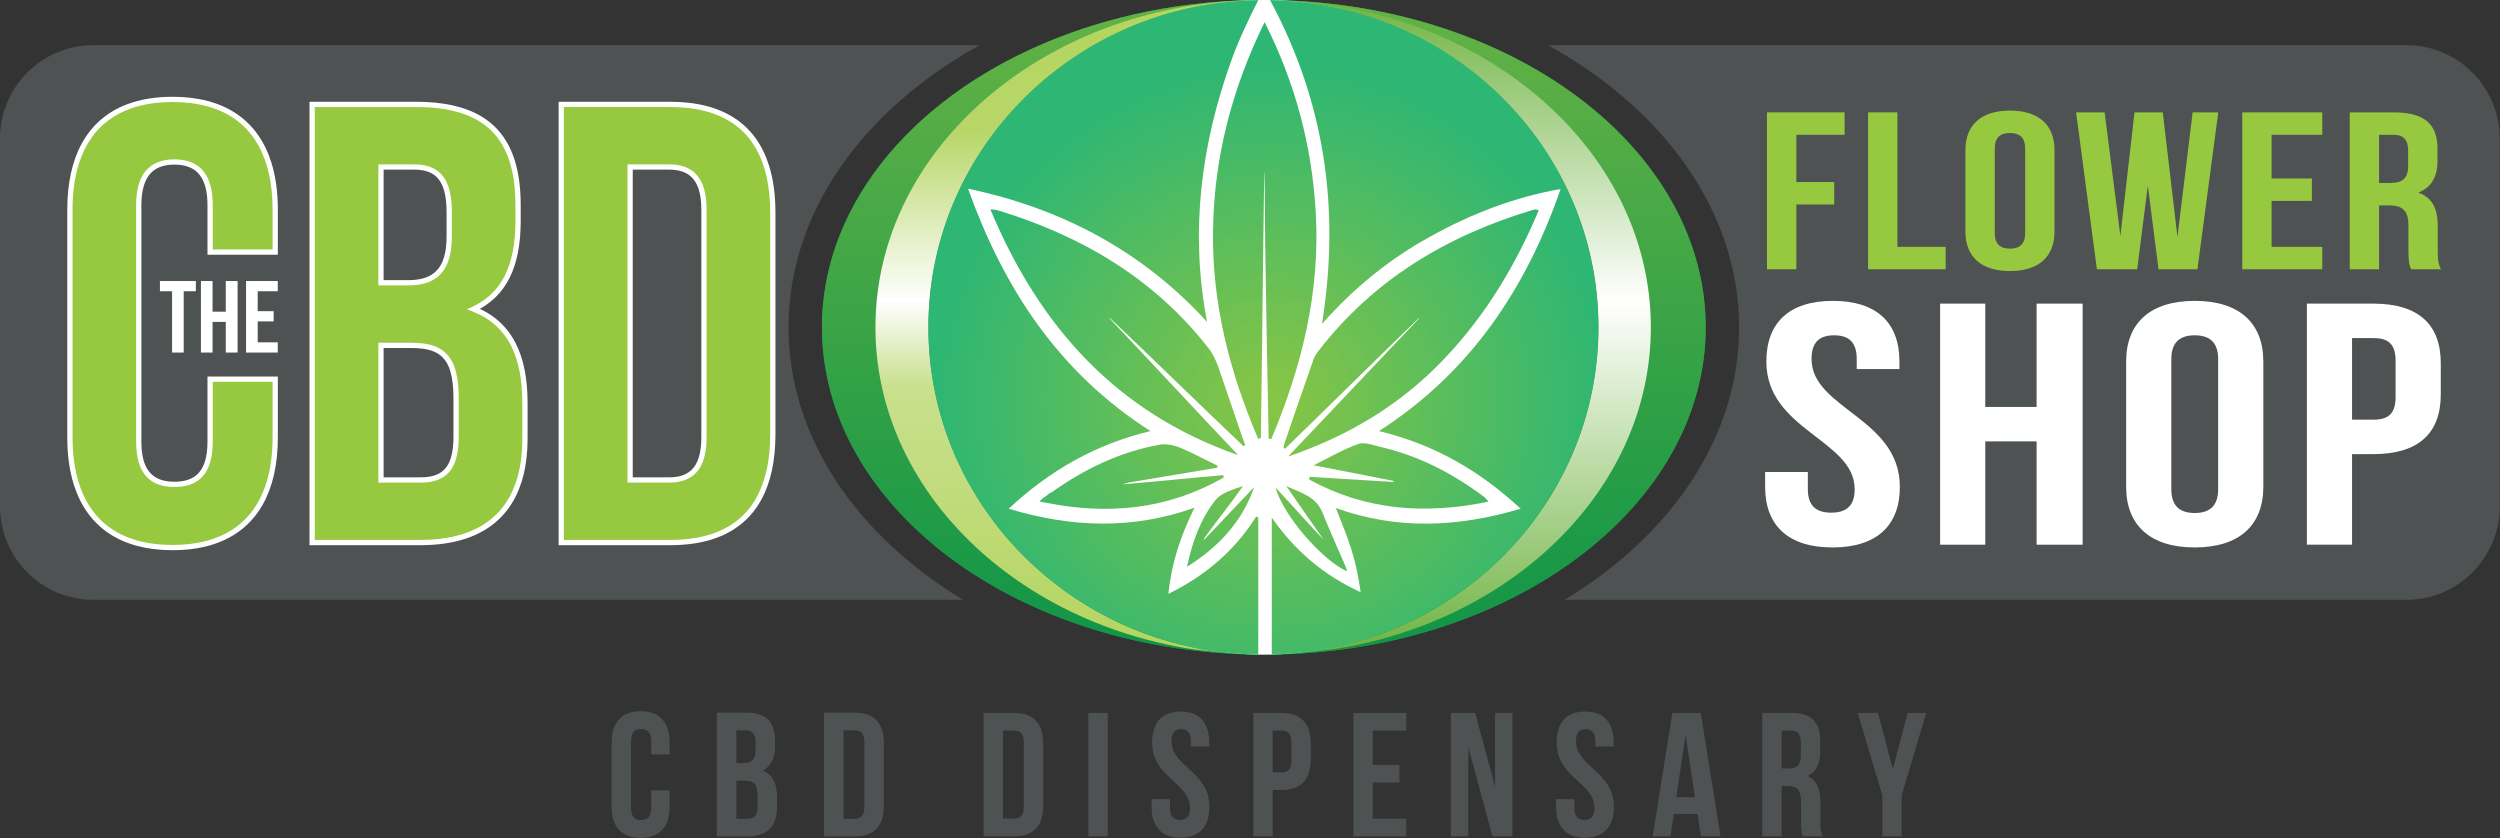 <?xml version="1.0" encoding="UTF-8" standalone="no"?>
<!DOCTYPE svg PUBLIC "-//W3C//DTD SVG 1.1//EN" "http://www.w3.org/Graphics/SVG/1.1/DTD/svg11.dtd">
<svg width="100%" height="100%" viewBox="0 0 1772 594" version="1.1" xmlns="http://www.w3.org/2000/svg" xmlns:xlink="http://www.w3.org/1999/xlink" xml:space="preserve" xmlns:serif="http://www.serif.com/" style="fill-rule:evenodd;clip-rule:evenodd;stroke-linejoin:round;stroke-miterlimit:2;">
    <rect x="0" y="0" width="1772" height="594" fill="#333333" stroke="none"/>
    <g transform="matrix(1,0,0,1,-156.994,-184.591)">
        <g transform="matrix(4.167,0,0,4.167,0,0)">
            <g id="Layer-1" serif:id="Layer 1">
                <g transform="matrix(0,-1,-1,0,252.65,24.803)">
                    <path d="M-75.171,-75.171C-105.918,-75.171 -130.843,-41.516 -130.843,-0C-130.843,41.516 -105.918,75.171 -75.171,75.171C-44.424,75.171 -19.499,41.516 -19.499,-0C-19.499,-41.516 -44.424,-75.171 -75.171,-75.171" style="fill:rgb(27,153,72);fill-rule:nonzero;"/>
                </g>
                <g transform="matrix(1,0,0,1,171.805,98.334)">
                    <path d="M0,1.64C0,-18.001 12.77,-35.433 32.496,-46.351L-118.258,-46.351C-127.022,-46.351 -134.127,-39.246 -134.127,-30.482L-134.127,32.122C-134.127,40.886 -127.022,47.991 -118.258,47.991L29.669,47.991C11.56,37.01 0,20.326 0,1.64" style="fill:rgb(79,82,82);fill-rule:nonzero;"/>
                </g>
                <g transform="matrix(1,0,0,1,446.998,146.325)">
                    <path d="M0,-94.342L-146,-94.342C-126.274,-83.424 -113.504,-65.992 -113.504,-46.351C-113.504,-27.665 -125.063,-10.981 -143.173,0L0,0C8.764,0 15.869,-7.105 15.869,-15.869L15.869,-78.473C15.869,-87.237 8.764,-94.342 0,-94.342" style="fill:rgb(79,82,82);fill-rule:nonzero;"/>
                </g>
                <g transform="matrix(0,-111.345,111.345,0,252.65,155.646)">
                    <ellipse cx="0.5" cy="0" rx="0.5" ry="0.675" style="fill:url(#_Linear1);"/>
                </g>
                <g transform="matrix(1,0,0,1,84.489,89.846)">
                    <path d="M0,18.952L0,28.854C0,40.779 -5.962,47.593 -17.461,47.593C-28.96,47.593 -34.923,40.779 -34.923,28.854L-34.923,-9.902C-34.923,-21.827 -28.96,-28.641 -17.461,-28.641C-5.962,-28.641 0,-21.827 0,-9.902L0,-2.662L-11.073,-2.662L-11.073,-10.647C-11.073,-15.971 -13.415,-17.994 -17.142,-17.994C-20.868,-17.994 -23.211,-15.971 -23.211,-10.647L-23.211,29.599C-23.211,34.923 -20.868,36.839 -17.142,36.839C-13.415,36.839 -11.073,34.923 -11.073,29.599L-11.073,18.952L0,18.952Z" style="fill:rgb(150,201,63);fill-rule:nonzero;"/>
                </g>
                <g transform="matrix(1,0,0,1,84.489,89.847)">
                    <path d="M0,18.951L-0.447,18.951L-0.447,28.853C-0.447,31.797 -0.816,34.413 -1.537,36.676C-2.622,40.071 -4.49,42.667 -7.132,44.435C-9.775,46.202 -13.214,47.144 -17.461,47.145C-20.292,47.145 -22.766,46.725 -24.882,45.923C-28.056,44.717 -30.431,42.661 -32.04,39.803C-33.646,36.945 -34.476,33.27 -34.475,28.853L-34.475,-9.903C-34.476,-12.847 -34.107,-15.463 -33.385,-17.726C-32.3,-21.12 -30.433,-23.717 -27.791,-25.485C-25.148,-27.252 -21.709,-28.194 -17.461,-28.195C-14.63,-28.195 -12.156,-27.775 -10.04,-26.973C-6.867,-25.767 -4.491,-23.711 -2.883,-20.853C-1.276,-17.995 -0.447,-14.32 -0.447,-9.903L-0.447,-3.11L-10.626,-3.11L-10.626,-10.648C-10.626,-12.012 -10.775,-13.178 -11.068,-14.169C-11.505,-15.653 -12.283,-16.749 -13.337,-17.446C-14.389,-18.145 -15.686,-18.442 -17.142,-18.442C-18.114,-18.442 -19.011,-18.31 -19.816,-18.015C-21.024,-17.576 -22.015,-16.749 -22.667,-15.523C-23.323,-14.298 -23.658,-12.692 -23.658,-10.648L-23.658,29.598C-23.658,30.962 -23.509,32.122 -23.215,33.104C-22.778,34.574 -21.997,35.65 -20.942,36.327C-19.888,37.006 -18.595,37.286 -17.142,37.286C-16.172,37.285 -15.277,37.161 -14.472,36.877C-13.266,36.455 -12.272,35.651 -11.618,34.442C-10.961,33.234 -10.626,31.642 -10.626,29.598L-10.626,19.398L0,19.398L0,18.951L-0.447,18.951L0,18.951L0,18.504L-11.52,18.504L-11.52,29.598C-11.52,30.896 -11.664,31.972 -11.926,32.847C-12.322,34.161 -12.966,35.018 -13.826,35.575C-14.688,36.132 -15.8,36.391 -17.142,36.391C-18.036,36.391 -18.83,36.276 -19.513,36.034C-20.538,35.668 -21.318,35.039 -21.88,34.015C-22.44,32.99 -22.764,31.547 -22.764,29.598L-22.764,-10.648C-22.764,-11.946 -22.62,-13.029 -22.358,-13.915C-21.961,-15.245 -21.314,-16.126 -20.452,-16.701C-19.59,-17.275 -18.481,-17.547 -17.142,-17.547C-16.25,-17.548 -15.458,-17.426 -14.776,-17.175C-13.753,-16.797 -12.969,-16.146 -12.405,-15.101C-11.844,-14.056 -11.52,-12.596 -11.52,-10.648L-11.52,-2.215L0.447,-2.215L0.447,-9.903C0.447,-12.921 0.07,-15.628 -0.685,-17.997C-1.816,-21.55 -3.812,-24.344 -6.635,-26.229C-9.457,-28.115 -13.085,-29.089 -17.461,-29.089C-20.38,-29.089 -22.963,-28.657 -25.199,-27.809C-28.554,-26.539 -31.119,-24.323 -32.82,-21.291C-34.522,-18.26 -35.37,-14.429 -35.37,-9.903L-35.37,28.853C-35.37,31.871 -34.993,34.579 -34.237,36.948C-33.106,40.5 -31.111,43.294 -28.288,45.179C-25.466,47.065 -21.838,48.04 -17.461,48.039C-14.543,48.039 -11.959,47.607 -9.723,46.759C-6.369,45.49 -3.803,43.273 -2.103,40.242C-0.4,37.21 0.447,33.38 0.447,28.853L0.447,18.504L0,18.504L0,18.951Z" style="fill:white;fill-rule:nonzero;"/>
                </g>
                <g transform="matrix(1,0,0,1,102.481,95.596)">
                    <path d="M0,7.453L0,30.344L6.708,30.344C10.647,30.344 12.777,28.534 12.777,22.998L12.777,16.503C12.777,9.582 10.541,7.453 5.217,7.453L0,7.453ZM0,-22.892L0,-3.194L4.578,-3.194C8.944,-3.194 11.605,-5.111 11.605,-11.073L11.605,-15.226C11.605,-20.549 9.795,-22.892 5.643,-22.892L0,-22.892ZM23.317,-16.397L23.317,-13.735C23.317,-6.069 20.975,-1.171 15.758,1.278C22.04,3.726 24.489,9.369 24.489,17.248L24.489,23.317C24.489,34.816 18.42,40.992 6.708,40.992L-11.712,40.992L-11.712,-33.539L5.962,-33.539C18.1,-33.539 23.317,-27.896 23.317,-16.397" style="fill:rgb(150,201,63);fill-rule:nonzero;"/>
                </g>
                <g transform="matrix(1,0,0,1,102.481,95.596)">
                    <path d="M0,7.453L-0.447,7.453L-0.447,30.792L6.708,30.792C7.727,30.791 8.646,30.675 9.462,30.398C10.073,30.191 10.625,29.891 11.102,29.485C11.818,28.877 12.355,28.037 12.704,26.966C13.053,25.894 13.223,24.587 13.224,22.998L13.224,16.503C13.224,14.749 13.083,13.284 12.778,12.061C12.549,11.144 12.226,10.361 11.796,9.703C11.151,8.715 10.258,8.022 9.156,7.6C8.053,7.176 6.747,7.006 5.217,7.006L-0.447,7.006L-0.447,7.453L0,7.453L0,7.9L5.217,7.9C6.518,7.9 7.612,8.032 8.507,8.32C9.18,8.536 9.74,8.837 10.213,9.239C10.919,9.842 11.442,10.682 11.798,11.87C12.153,13.056 12.33,14.584 12.329,16.503L12.329,22.998C12.33,24.353 12.198,25.466 11.951,26.363C11.766,27.035 11.517,27.585 11.211,28.033C10.751,28.704 10.17,29.156 9.427,29.457C8.686,29.757 7.778,29.897 6.708,29.897L0.447,29.897L0.447,7.453L0,7.453L0,7.9L0,7.453ZM0,-22.892L-0.447,-22.892L-0.447,-2.747L4.578,-2.747C5.702,-2.747 6.732,-2.87 7.653,-3.16C8.343,-3.378 8.972,-3.693 9.523,-4.119C10.351,-4.759 10.992,-5.651 11.415,-6.8C11.839,-7.951 12.052,-9.359 12.053,-11.073L12.053,-15.226C12.052,-16.582 11.938,-17.76 11.692,-18.775C11.508,-19.535 11.249,-20.205 10.906,-20.783C10.393,-21.65 9.681,-22.306 8.795,-22.725C7.908,-23.147 6.857,-23.339 5.643,-23.339L-0.447,-23.339L-0.447,-22.892L0,-22.892L0,-22.444L5.643,-22.444C6.64,-22.444 7.474,-22.303 8.16,-22.027C8.675,-21.82 9.108,-21.539 9.479,-21.174C10.033,-20.628 10.451,-19.886 10.734,-18.901C11.017,-17.917 11.158,-16.694 11.158,-15.226L11.158,-11.073C11.158,-9.616 10.995,-8.422 10.694,-7.46C10.24,-6.016 9.501,-5.097 8.493,-4.501C7.484,-3.906 6.168,-3.641 4.578,-3.642L0.447,-3.642L0.447,-22.892L0,-22.892L0,-22.444L0,-22.892ZM23.765,-16.397L22.87,-16.397L22.87,-13.735C22.87,-9.946 22.289,-6.875 21.093,-4.471C19.895,-2.068 18.095,-0.317 15.568,0.873L14.624,1.316L15.595,1.694C18.645,2.887 20.727,4.82 22.082,7.432C23.434,10.044 24.042,13.354 24.041,17.248L24.041,23.317C24.041,26.153 23.667,28.646 22.934,30.785C21.833,33.994 19.94,36.41 17.248,38.049C14.556,39.687 11.042,40.544 6.708,40.544L-11.265,40.544L-11.265,-33.091L5.962,-33.091C8.962,-33.092 11.519,-32.742 13.657,-32.052C16.866,-31.012 19.135,-29.229 20.64,-26.649C22.143,-24.068 22.871,-20.66 22.87,-16.397L23.765,-16.397C23.764,-19.305 23.435,-21.858 22.739,-24.061C21.698,-27.364 19.808,-29.879 17.016,-31.532C14.225,-33.186 10.564,-33.986 5.962,-33.986L-12.159,-33.986L-12.159,41.439L6.708,41.439C9.675,41.439 12.299,41.048 14.572,40.27C17.98,39.106 20.596,37.056 22.333,34.195C24.071,31.335 24.936,27.687 24.936,23.317L24.936,17.248C24.935,13.264 24.319,9.813 22.876,7.021C21.436,4.23 19.152,2.117 15.92,0.861L15.758,1.278L15.948,1.682C18.638,0.423 20.617,-1.499 21.894,-4.073C23.174,-6.648 23.764,-9.858 23.765,-13.735L23.765,-16.397Z" style="fill:white;fill-rule:nonzero;"/>
                </g>
                <g transform="matrix(1,0,0,1,144.856,125.94)">
                    <path d="M0,-53.236L0,0L6.601,0C10.328,0 12.564,-1.916 12.564,-7.24L12.564,-45.996C12.564,-51.319 10.328,-53.236 6.601,-53.236L0,-53.236ZM-11.712,-63.883L6.814,-63.883C18.526,-63.883 24.276,-57.388 24.276,-45.464L24.276,-7.773C24.276,4.152 18.526,10.647 6.814,10.647L-11.712,10.647L-11.712,-63.883Z" style="fill:rgb(150,201,63);fill-rule:nonzero;"/>
                </g>
                <g transform="matrix(1,0,0,1,144.856,125.939)">
                    <path d="M0,-53.235L-0.447,-53.235L-0.447,0.448L6.601,0.448C7.571,0.448 8.46,0.324 9.256,0.039C9.852,-0.174 10.394,-0.479 10.866,-0.885C11.574,-1.494 12.116,-2.326 12.473,-3.379C12.831,-4.432 13.011,-5.707 13.011,-7.239L13.011,-45.995C13.011,-47.357 12.869,-48.515 12.586,-49.496C12.165,-50.965 11.409,-52.042 10.371,-52.722C9.335,-53.403 8.054,-53.682 6.601,-53.682L-0.447,-53.682L-0.447,-53.235L0,-53.235L0,-52.788L6.601,-52.788C7.495,-52.788 8.282,-52.672 8.954,-52.431C9.459,-52.25 9.899,-52 10.282,-51.671C10.856,-51.176 11.309,-50.498 11.626,-49.567C11.943,-48.638 12.117,-47.457 12.116,-45.995L12.116,-7.239C12.117,-5.939 11.979,-4.862 11.726,-3.986C11.344,-2.67 10.72,-1.815 9.88,-1.26C9.038,-0.706 7.944,-0.446 6.601,-0.446L0.447,-0.446L0.447,-53.235L0,-53.235L0,-52.788L0,-53.235ZM-11.712,-63.882L-11.712,-63.435L6.814,-63.435C9.701,-63.435 12.204,-63.034 14.331,-62.261C17.52,-61.097 19.868,-59.11 21.449,-56.311C23.028,-53.512 23.829,-49.882 23.828,-45.463L23.828,-7.772C23.828,-4.826 23.473,-2.229 22.768,0.003C21.707,3.352 19.876,5.877 17.242,7.589C14.608,9.3 11.146,10.201 6.814,10.201L-11.265,10.201L-11.265,-63.882L-11.712,-63.882L-11.712,-63.435L-11.712,-63.882L-12.159,-63.882L-12.159,11.095L6.814,11.095C9.783,11.095 12.391,10.684 14.636,9.867C18.005,8.645 20.553,6.495 22.228,3.517C23.906,0.539 24.722,-3.247 24.723,-7.772L24.723,-45.463C24.723,-48.48 24.36,-51.166 23.621,-53.506C22.515,-57.015 20.548,-59.745 17.729,-61.573C14.911,-63.403 11.266,-64.33 6.814,-64.329L-12.159,-64.329L-12.159,-63.882L-11.712,-63.882Z" style="fill:white;fill-rule:nonzero;"/>
                </g>
                <g transform="matrix(1,0,0,1,64.879,104.267)">
                    <path d="M0,-12.166L6.112,-12.166L6.112,-10.428L4.044,-10.428L4.044,0L2.067,0L2.067,-10.428L0,-10.428L0,-12.166Z" style="fill:white;fill-rule:nonzero;"/>
                </g>
                <g transform="matrix(1,0,0,1,73.831,92.101)">
                    <path d="M0,12.166L-1.977,12.166L-1.977,0L0,0L0,5.214L2.247,5.214L2.247,0L4.26,0L4.26,12.166L2.247,12.166L2.247,6.952L0,6.952L0,12.166Z" style="fill:white;fill-rule:nonzero;"/>
                </g>
                <g transform="matrix(1,0,0,1,81.507,99.14)">
                    <path d="M0,-1.912L2.714,-1.912L2.714,-0.174L0,-0.174L0,3.389L3.415,3.389L3.415,5.127L-1.977,5.127L-1.977,-7.039L3.415,-7.039L3.415,-5.301L0,-5.301L0,-1.912Z" style="fill:white;fill-rule:nonzero;"/>
                </g>
                <g transform="matrix(1,0,0,1,208.29,183.557)">
                    <path d="M0,-14.989L0,0L1.859,0C2.908,0 3.537,-0.539 3.537,-2.038L3.537,-12.95C3.537,-14.449 2.908,-14.989 1.859,-14.989L0,-14.989ZM-3.298,-17.987L1.919,-17.987C5.216,-17.987 6.835,-16.158 6.835,-12.8L6.835,-2.188C6.835,1.169 5.216,2.998 1.919,2.998L-3.298,2.998L-3.298,-17.987Z" style="fill:rgb(79,82,82);fill-rule:nonzero;"/>
                </g>
                <g transform="matrix(1,0,0,1,0,126.619)">
                    <rect x="222.799" y="38.951" width="3.298" height="20.984" style="fill:rgb(79,82,82);"/>
                </g>
                <g transform="matrix(1,0,0,1,238.507,186.794)">
                    <path d="M0,-21.464C3.208,-21.464 4.856,-19.545 4.856,-16.188L4.856,-15.528L1.739,-15.528L1.739,-16.398C1.739,-17.896 1.139,-18.466 0.09,-18.466C-0.959,-18.466 -1.559,-17.896 -1.559,-16.398C-1.559,-12.081 4.886,-11.272 4.886,-5.276C4.886,-1.918 3.208,0 -0.03,0C-3.267,0 -4.946,-1.918 -4.946,-5.276L-4.946,-6.565L-1.829,-6.565L-1.829,-5.066C-1.829,-3.567 -1.169,-3.028 -0.12,-3.028C0.929,-3.028 1.589,-3.567 1.589,-5.066C1.589,-9.383 -4.856,-10.192 -4.856,-16.188C-4.856,-19.545 -3.208,-21.464 0,-21.464" style="fill:rgb(79,82,82);fill-rule:nonzero;"/>
                </g>
                <g transform="matrix(1,0,0,1,254.156,183.557)">
                    <path d="M0,-14.989L0,-7.884L1.559,-7.884C2.608,-7.884 3.178,-8.364 3.178,-9.863L3.178,-13.01C3.178,-14.509 2.608,-14.989 1.559,-14.989L0,-14.989ZM6.475,-12.8L6.475,-10.073C6.475,-6.715 4.856,-4.887 1.559,-4.887L0,-4.887L0,2.998L-3.298,2.998L-3.298,-17.987L1.559,-17.987C4.856,-17.987 6.475,-16.158 6.475,-12.8" style="fill:rgb(79,82,82);fill-rule:nonzero;"/>
                </g>
                <g transform="matrix(1,0,0,1,271.183,177.712)">
                    <path d="M0,-3.298L4.527,-3.298L4.527,-0.3L0,-0.3L0,5.845L5.696,5.845L5.696,8.843L-3.298,8.843L-3.298,-12.141L5.696,-12.141L5.696,-9.144L0,-9.144L0,-3.298Z" style="fill:rgb(79,82,82);fill-rule:nonzero;"/>
                </g>
                <g transform="matrix(1,0,0,1,287.432,180.769)">
                    <path d="M0,-9.413L0,5.786L-2.968,5.786L-2.968,-15.199L1.169,-15.199L4.556,-2.638L4.556,-15.199L7.494,-15.199L7.494,5.786L4.107,5.786L0,-9.413Z" style="fill:rgb(79,82,82);fill-rule:nonzero;"/>
                </g>
                <g transform="matrix(1,0,0,1,307.307,186.794)">
                    <path d="M0,-21.464C3.208,-21.464 4.857,-19.545 4.857,-16.188L4.857,-15.528L1.739,-15.528L1.739,-16.398C1.739,-17.896 1.139,-18.466 0.09,-18.466C-0.959,-18.466 -1.559,-17.896 -1.559,-16.398C-1.559,-12.081 4.887,-11.272 4.887,-5.276C4.887,-1.918 3.208,0 -0.03,0C-3.268,0 -4.946,-1.918 -4.946,-5.276L-4.946,-6.565L-1.829,-6.565L-1.829,-5.066C-1.829,-3.567 -1.169,-3.028 -0.12,-3.028C0.929,-3.028 1.589,-3.567 1.589,-5.066C1.589,-9.383 -4.856,-10.192 -4.856,-16.188C-4.856,-19.545 -3.208,-21.464 0,-21.464" style="fill:rgb(79,82,82);fill-rule:nonzero;"/>
                </g>
                <g transform="matrix(1,0,0,1,322.806,172.226)">
                    <path d="M0,7.674L3.178,7.674L1.589,-2.938L0,7.674ZM7.524,14.329L4.197,14.329L3.628,10.522L-0.42,10.522L-0.989,14.329L-4.017,14.329L-0.66,-6.655L4.167,-6.655L7.524,14.329Z" style="fill:rgb(79,82,82);fill-rule:nonzero;"/>
                </g>
                <g transform="matrix(1,0,0,1,340.732,183.557)">
                    <path d="M0,-14.989L0,-8.544L1.289,-8.544C2.518,-8.544 3.268,-9.083 3.268,-10.762L3.268,-12.83C3.268,-14.329 2.758,-14.989 1.589,-14.989L0,-14.989ZM3.597,2.998C3.418,2.458 3.298,2.128 3.298,0.42L3.298,-2.878C3.298,-4.827 2.638,-5.546 1.139,-5.546L0,-5.546L0,2.998L-3.298,2.998L-3.298,-17.987L1.679,-17.987C5.096,-17.987 6.565,-16.398 6.565,-13.16L6.565,-11.511C6.565,-9.353 5.876,-7.944 4.407,-7.255C6.056,-6.565 6.595,-4.976 6.595,-2.788L6.595,0.45C6.595,1.469 6.625,2.218 6.955,2.998L3.597,2.998Z" style="fill:rgb(79,82,82);fill-rule:nonzero;"/>
                </g>
                <g transform="matrix(1,0,0,1,357.85,172.525)">
                    <path d="M0,7.075L-4.167,-6.955L-0.719,-6.955L1.799,2.608L4.317,-6.955L7.465,-6.955L3.298,7.075L3.298,14.03L0,14.03L0,7.075Z" style="fill:rgb(79,82,82);fill-rule:nonzero;"/>
                </g>
                <g transform="matrix(1,0,0,1,343.229,78.242)">
                    <path d="M0,-2.973L6.442,-2.973L6.442,0.839L0,0.839L0,11.856L-4.99,11.856L-4.99,-14.829L8.211,-14.829L8.211,-11.017L0,-11.017L0,-2.973Z" style="fill:rgb(150,201,63);fill-rule:nonzero;"/>
                </g>
                <g transform="matrix(1,0,0,1,355.432,90.098)">
                    <path d="M0,-26.685L4.99,-26.685L4.99,-3.812L13.201,-3.812L13.201,0L0,0L0,-26.685Z" style="fill:rgb(150,201,63);fill-rule:nonzero;"/>
                </g>
                <g transform="matrix(1,0,0,1,376.98,69.551)">
                    <path d="M0,14.41C0,16.316 0.998,17.04 2.586,17.04C4.174,17.04 5.172,16.316 5.172,14.41L5.172,0C5.172,-1.906 4.174,-2.63 2.586,-2.63C0.998,-2.63 0,-1.906 0,0L0,14.41ZM-4.99,0.267C-4.99,-4.003 -2.313,-6.443 2.586,-6.443C7.485,-6.443 10.162,-4.003 10.162,0.267L10.162,14.143C10.162,18.413 7.485,20.853 2.586,20.853C-2.313,20.853 -4.99,18.413 -4.99,14.143L-4.99,0.267Z" style="fill:rgb(150,201,63);fill-rule:nonzero;"/>
                </g>
                <g transform="matrix(1,0,0,1,403.02,77.632)">
                    <path d="M0,-1.753L-1.815,12.466L-8.665,12.466L-12.203,-14.219L-7.349,-14.219L-4.673,6.824L-2.268,-14.219L2.541,-14.219L5.036,6.977L7.621,-14.219L11.977,-14.219L8.438,12.466L1.815,12.466L0,-1.753Z" style="fill:rgb(150,201,63);fill-rule:nonzero;"/>
                </g>
                <g transform="matrix(1,0,0,1,424.07,78.852)">
                    <path d="M0,-4.193L6.85,-4.193L6.85,-0.381L0,-0.381L0,7.434L8.619,7.434L8.619,11.246L-4.99,11.246L-4.99,-15.439L8.619,-15.439L8.619,-11.627L0,-11.627L0,-4.193Z" style="fill:rgb(150,201,63);fill-rule:nonzero;"/>
                </g>
                <g transform="matrix(1,0,0,1,442.352,86.286)">
                    <path d="M0,-19.061L0,-10.865L1.951,-10.865C3.81,-10.865 4.945,-11.551 4.945,-13.686L4.945,-16.316C4.945,-18.222 4.173,-19.061 2.404,-19.061L0,-19.061ZM5.444,3.812C5.171,3.126 4.99,2.707 4.99,0.534L4.99,-3.66C4.99,-6.138 3.992,-7.053 1.724,-7.053L0,-7.053L0,3.812L-4.99,3.812L-4.99,-22.873L2.54,-22.873C7.712,-22.873 9.935,-20.853 9.935,-16.736L9.935,-14.639C9.935,-11.894 8.891,-10.102 6.669,-9.226C9.164,-8.349 9.98,-6.328 9.98,-3.545L9.98,0.572C9.98,1.868 10.026,2.821 10.524,3.812L5.444,3.812Z" style="fill:rgb(150,201,63);fill-rule:nonzero;"/>
                </g>
                <g transform="matrix(0,-1,-1,0,252.65,44.301)">
                    <path d="M-55.673,-55.673C-86.42,-55.673 -111.345,-30.748 -111.345,-0C-111.345,30.747 -86.42,55.673 -55.673,55.673C-24.926,55.673 -0,30.747 -0,-0C-0,-30.748 -24.926,-55.673 -55.673,-55.673" style="fill:white;fill-rule:nonzero;"/>
                </g>
                <g transform="matrix(1,0,0,1,349.449,137.417)">
                    <path d="M0,-41.941C7.476,-41.941 11.318,-38.192 11.318,-31.631L11.318,-30.343L4.052,-30.343L4.052,-32.041C4.052,-34.97 2.655,-36.083 0.21,-36.083C-2.236,-36.083 -3.633,-34.97 -3.633,-32.041C-3.633,-23.606 11.388,-22.025 11.388,-10.309C11.388,-3.749 7.476,0 -0.07,0C-7.615,0 -11.528,-3.749 -11.528,-10.309L-11.528,-12.828L-4.262,-12.828L-4.262,-9.899C-4.262,-6.97 -2.725,-5.916 -0.279,-5.916C2.166,-5.916 3.703,-6.97 3.703,-9.899C3.703,-18.334 -11.318,-19.916 -11.318,-31.631C-11.318,-38.192 -7.475,-41.941 0,-41.941" style="fill:white;fill-rule:nonzero;"/>
                </g>
                <g transform="matrix(1,0,0,1,375.368,95.945)">
                    <path d="M0,41.004L-7.685,41.004L-7.685,0L0,0L0,17.573L8.733,17.573L8.733,0L16.558,0L16.558,41.004L8.733,41.004L8.733,23.431L0,23.431L0,41.004Z" style="fill:white;fill-rule:nonzero;"/>
                </g>
                <g transform="matrix(1,0,0,1,407.015,105.375)">
                    <path d="M0,22.142C0,25.071 1.537,26.184 3.982,26.184C6.428,26.184 7.965,25.071 7.965,22.142L7.965,0C7.965,-2.929 6.428,-4.042 3.982,-4.042C1.537,-4.042 0,-2.929 0,0L0,22.142ZM-7.685,0.41C-7.685,-6.151 -3.563,-9.9 3.982,-9.9C11.528,-9.9 15.65,-6.151 15.65,0.41L15.65,21.732C15.65,28.293 11.528,32.042 3.982,32.042C-3.563,32.042 -7.685,28.293 -7.685,21.732L-7.685,0.41Z" style="fill:white;fill-rule:nonzero;"/>
                </g>
                <g transform="matrix(1,0,0,1,437.756,131.09)">
                    <path d="M0,-29.288L0,-15.405L3.633,-15.405C6.078,-15.405 7.406,-16.342 7.406,-19.271L7.406,-25.422C7.406,-28.351 6.078,-29.288 3.633,-29.288L0,-29.288ZM15.091,-25.012L15.091,-19.681C15.091,-13.121 11.318,-9.547 3.633,-9.547L0,-9.547L0,5.858L-7.685,5.858L-7.685,-35.146L3.633,-35.146C11.318,-35.146 15.091,-31.573 15.091,-25.012" style="fill:white;fill-rule:nonzero;"/>
                </g>
                <g transform="matrix(0,-111.345,111.345,0,219.546,155.646)">
                    <path d="M1,0.296C1,-0.031 0.776,-0.296 0.5,-0.296C0.224,-0.296 0,-0.031 0,0.296L0,0.296C0,0.014 0.224,-0.215 0.5,-0.215C0.776,-0.215 1,0.014 1,0.296L1,0.296Z" style="fill:url(#_Linear2);fill-rule:nonzero;"/>
                </g>
                <g transform="matrix(0,-111.334,111.334,0,285.75,155.641)">
                    <path d="M0.5,0.214C0.225,0.214 0.002,-0.013 0,-0.294C0.002,0.031 0.225,0.294 0.5,0.294C0.775,0.294 0.998,0.031 1,-0.294C0.998,-0.013 0.775,0.214 0.5,0.214Z" style="fill:url(#_Linear3);fill-rule:nonzero;"/>
                </g>
                <g transform="matrix(0,-57.676,57.676,0,301.366,112.317)">
                    <path d="M0.562,-0.042C0.561,-0.045 0.561,-0.049 0.56,-0.052C0.484,-0.305 0.354,-0.523 0.141,-0.686C0.132,-0.693 0.122,-0.698 0.111,-0.701C0.032,-0.729 -0.047,-0.756 -0.126,-0.783C-0.131,-0.785 -0.136,-0.785 -0.141,-0.787C-0.142,-0.785 -0.143,-0.784 -0.144,-0.782C-0.057,-0.692 0.154,-0.478 0.241,-0.388C0.24,-0.387 0.241,-0.388 0.24,-0.387C0.147,-0.475 -0.074,-0.685 -0.167,-0.773C-0.106,-0.594 -0.012,-0.437 0.126,-0.308C0.252,-0.189 0.399,-0.101 0.559,-0.034C0.56,-0.039 0.562,-0.04 0.562,-0.042C0.562,-0.042 0.562,-0.042 0.562,-0.042Z" style="fill:url(#_Radial4);fill-rule:nonzero;"/>
                </g>
                <g transform="matrix(0,-57.676,57.676,0,252.031,112.317)">
                    <path d="M0.502,-0.139C0.286,-0.143 0.082,-0.09 -0.115,-0.006C-0.114,-0.002 -0.114,-0.003 -0.113,0.002C0.073,0.005 0.488,0.009 0.674,0.012C0.674,0.014 0.467,0.014 0.447,0.015L0.442,0.015C0.257,0.018 0.072,0.021 -0.114,0.025C-0.115,0.029 -0.115,0.028 -0.115,0.033C0.098,0.123 0.318,0.177 0.551,0.164C0.749,0.153 0.936,0.103 1.114,0.013C0.92,-0.082 0.717,-0.136 0.502,-0.139Z" style="fill:url(#_Radial5);fill-rule:nonzero;"/>
                </g>
                <g transform="matrix(0,-57.676,57.676,0,297.224,112.317)">
                    <path d="M-0.13,-0.494C-0.145,-0.537 -0.169,-0.578 -0.193,-0.626C-0.209,-0.542 -0.224,-0.466 -0.239,-0.39C-0.24,-0.39 -0.241,-0.391 -0.242,-0.391C-0.237,-0.473 -0.232,-0.556 -0.227,-0.638C-0.23,-0.638 -0.233,-0.639 -0.235,-0.639C-0.326,-0.473 -0.339,-0.297 -0.3,-0.11C-0.293,-0.116 -0.29,-0.119 -0.287,-0.122C-0.218,-0.214 -0.165,-0.315 -0.139,-0.428C-0.135,-0.445 -0.128,-0.464 -0.128,-0.48C-0.128,-0.485 -0.128,-0.49 -0.13,-0.494Z" style="fill:url(#_Radial6);fill-rule:nonzero;"/>
                </g>
                <g transform="matrix(0,-57.676,57.676,0,267.481,112.317)">
                    <path d="M-0.409,-0.083C-0.41,-0.085 -0.411,-0.079 -0.412,-0.081C-0.377,-0.115 -0.293,-0.19 -0.258,-0.223C-0.343,-0.199 -0.473,-0.084 -0.505,-0.013C-0.503,-0.01 -0.494,-0.016 -0.487,-0.018C-0.436,-0.04 -0.385,-0.063 -0.333,-0.084C-0.284,-0.103 -0.274,-0.149 -0.254,-0.191C-0.289,-0.167 -0.374,-0.108 -0.409,-0.083Z" style="fill:url(#_Radial7);fill-rule:nonzero;"/>
                </g>
                <g transform="matrix(0,-57.676,57.676,0,206.316,112.317)">
                    <path d="M-0.132,0.497C-0.153,0.379 -0.204,0.274 -0.273,0.177C-0.273,0.176 -0.274,0.175 -0.274,0.174C-0.277,0.169 -0.28,0.165 -0.284,0.161C-0.288,0.154 -0.293,0.147 -0.3,0.142C-0.301,0.148 -0.302,0.154 -0.303,0.159C-0.34,0.343 -0.324,0.519 -0.229,0.685C-0.227,0.685 -0.224,0.684 -0.222,0.684C-0.228,0.61 -0.243,0.463 -0.249,0.389C-0.247,0.389 -0.245,0.404 -0.244,0.403C-0.232,0.472 -0.212,0.598 -0.2,0.666C-0.198,0.666 -0.196,0.666 -0.194,0.667C-0.176,0.629 -0.156,0.593 -0.14,0.554C-0.135,0.541 -0.131,0.525 -0.131,0.51C-0.131,0.505 -0.131,0.501 -0.132,0.497Z" style="fill:url(#_Radial8);fill-rule:nonzero;"/>
                </g>
                <g transform="matrix(0,-57.676,57.676,0,193.278,112.317)">
                    <path d="M0.214,0.04C-0.314,0.04 -0.743,0.474 -0.751,1.013L-0.347,1.013C-0.346,1.011 -0.345,1.009 -0.344,1.007C-0.444,0.944 -0.518,0.858 -0.572,0.748C-0.481,0.757 -0.401,0.784 -0.318,0.825C-0.383,0.642 -0.377,0.463 -0.321,0.277C-0.208,0.398 -0.131,0.533 -0.092,0.695C0.082,0.423 0.33,0.262 0.623,0.157C0.565,0.432 0.44,0.67 0.23,0.862C0.496,0.811 0.752,0.844 1.002,0.934C1.063,0.956 1.121,0.984 1.179,1.013C1.171,0.474 0.742,0.04 0.214,0.04Z" style="fill:url(#_Radial9);fill-rule:nonzero;"/>
                </g>
                <g transform="matrix(0,-57.676,57.676,0,201.575,112.317)">
                    <path d="M-0.163,0.81C-0.059,0.711 0.137,0.529 0.241,0.43L0.242,0.431C0.145,0.534 -0.04,0.723 -0.137,0.826C-0.135,0.827 -0.134,0.829 -0.133,0.831C-0.125,0.828 -0.118,0.825 -0.11,0.822C-0.04,0.798 0.029,0.775 0.098,0.751C0.117,0.744 0.137,0.735 0.153,0.722C0.358,0.562 0.484,0.348 0.559,0.101C0.561,0.095 0.561,0.089 0.562,0.079C0.217,0.223 -0.038,0.451 -0.163,0.81Z" style="fill:url(#_Radial10);fill-rule:nonzero;"/>
                </g>
                <g transform="matrix(0,-57.676,57.676,0,309.256,112.317)">
                    <path d="M0.224,-0.81C0.332,-0.714 0.417,-0.609 0.483,-0.488C0.549,-0.369 0.598,-0.242 0.622,-0.106C0.329,-0.208 0.082,-0.371 -0.092,-0.642C-0.131,-0.48 -0.208,-0.346 -0.321,-0.224C-0.376,-0.409 -0.384,-0.588 -0.319,-0.769C-0.363,-0.752 -0.402,-0.735 -0.442,-0.723C-0.483,-0.71 -0.524,-0.702 -0.567,-0.696C-0.518,-0.804 -0.445,-0.89 -0.347,-0.958L-0.751,-0.958C-0.738,-0.424 -0.311,0.005 0.214,0.005C0.741,0.005 1.169,-0.426 1.179,-0.963C0.881,-0.803 0.566,-0.755 0.224,-0.81Z" style="fill:url(#_Radial11);fill-rule:nonzero;"/>
                </g>
                <g transform="matrix(0,-57.676,57.676,0,236.598,112.317)">
                    <path d="M-0.295,0.136C-0.352,0.091 -0.42,0.067 -0.492,0.052C-0.435,0.143 -0.361,0.214 -0.257,0.25C-0.295,0.214 -0.376,0.137 -0.414,0.101C-0.413,0.1 -0.407,0.105 -0.406,0.104C-0.368,0.131 -0.292,0.191 -0.254,0.217C-0.265,0.186 -0.274,0.153 -0.295,0.136Z" style="fill:url(#_Radial12);fill-rule:nonzero;"/>
                </g>
                <g transform="matrix(1,0,0,1,151.579,173.374)">
                    <path d="M0,5.356L0,8.155C0,11.525 -1.685,13.451 -4.935,13.451C-8.185,13.451 -9.87,11.525 -9.87,8.155L-9.87,-2.799C-9.87,-6.169 -8.185,-8.095 -4.935,-8.095C-1.685,-8.095 0,-6.169 0,-2.799L0,-0.753L-3.13,-0.753L-3.13,-3.01C-3.13,-4.514 -3.792,-5.086 -4.845,-5.086C-5.898,-5.086 -6.56,-4.514 -6.56,-3.01L-6.56,8.365C-6.56,9.87 -5.898,10.411 -4.845,10.411C-3.792,10.411 -3.13,9.87 -3.13,8.365L-3.13,5.356L0,5.356Z" style="fill:rgb(79,82,82);fill-rule:nonzero;"/>
                </g>
                <g transform="matrix(1,0,0,1,162.924,174.998)">
                    <path d="M0,2.107L0,8.577L1.896,8.577C3.009,8.577 3.611,8.065 3.611,6.5L3.611,4.665C3.611,2.709 2.979,2.107 1.475,2.107L0,2.107ZM0,-6.469L0,-0.902L1.294,-0.902C2.528,-0.902 3.28,-1.444 3.28,-3.129L3.28,-4.303C3.28,-5.807 2.769,-6.469 1.595,-6.469L0,-6.469ZM6.59,-4.634L6.59,-3.881C6.59,-1.715 5.928,-0.33 4.454,0.362C6.229,1.054 6.921,2.649 6.921,4.876L6.921,6.591C6.921,9.841 5.206,11.586 1.896,11.586L-3.31,11.586L-3.31,-9.479L1.685,-9.479C5.116,-9.479 6.59,-7.883 6.59,-4.634" style="fill:rgb(79,82,82);fill-rule:nonzero;"/>
                </g>
                <g transform="matrix(1,0,0,1,181.16,183.575)">
                    <path d="M0,-15.046L0,0L1.866,0C2.919,0 3.551,-0.541 3.551,-2.046L3.551,-13C3.551,-14.504 2.919,-15.046 1.866,-15.046L0,-15.046ZM-3.31,-18.055L1.926,-18.055C5.236,-18.055 6.861,-16.219 6.861,-12.849L6.861,-2.197C6.861,1.174 5.236,3.009 1.926,3.009L-3.31,3.009L-3.31,-18.055Z" style="fill:rgb(79,82,82);fill-rule:nonzero;"/>
                </g>
            </g>
        </g>
    </g>
    <defs>
        <linearGradient id="_Linear1" x1="0" y1="0" x2="1" y2="0" gradientUnits="userSpaceOnUse" gradientTransform="matrix(1,0,0,-1,0,1.53398e-06)"><stop offset="0" style="stop-color:rgb(15,149,71);stop-opacity:1"/><stop offset="1" style="stop-color:rgb(100,178,69);stop-opacity:1"/></linearGradient>
        <linearGradient id="_Linear2" x1="0" y1="0" x2="1" y2="0" gradientUnits="userSpaceOnUse" gradientTransform="matrix(1,0,0,-1,0,6.946e-06)"><stop offset="0" style="stop-color:white;stop-opacity:1"/><stop offset="0" style="stop-color:rgb(15,149,71);stop-opacity:1"/><stop offset="0.01" style="stop-color:rgb(180,213,96);stop-opacity:1"/><stop offset="0.41" style="stop-color:rgb(201,224,142);stop-opacity:1"/><stop offset="0.54" style="stop-color:white;stop-opacity:1"/><stop offset="0.8" style="stop-color:rgb(183,214,104);stop-opacity:1"/><stop offset="1" style="stop-color:rgb(180,213,96);stop-opacity:1"/></linearGradient>
        <linearGradient id="_Linear3" x1="0" y1="0" x2="1" y2="0" gradientUnits="userSpaceOnUse" gradientTransform="matrix(1,0,0,-1,0,-6.57839e-06)"><stop offset="0" style="stop-color:white;stop-opacity:1"/><stop offset="0" style="stop-color:rgb(15,149,71);stop-opacity:1"/><stop offset="0.01" style="stop-color:rgb(113,180,68);stop-opacity:1"/><stop offset="0.54" style="stop-color:white;stop-opacity:1"/><stop offset="1" style="stop-color:rgb(113,180,68);stop-opacity:1"/></linearGradient>
        <radialGradient id="_Radial4" cx="0" cy="0" r="1" gradientUnits="userSpaceOnUse" gradientTransform="matrix(1,0,0,-1,0,-0.821)"><stop offset="0" style="stop-color:rgb(137,197,68);stop-opacity:1"/><stop offset="1" style="stop-color:rgb(45,182,116);stop-opacity:1"/></radialGradient>
        <radialGradient id="_Radial5" cx="0" cy="0" r="1" gradientUnits="userSpaceOnUse" gradientTransform="matrix(1,0,0,-1,0,0.035)"><stop offset="0" style="stop-color:rgb(137,197,68);stop-opacity:1"/><stop offset="1" style="stop-color:rgb(45,182,116);stop-opacity:1"/></radialGradient>
        <radialGradient id="_Radial6" cx="0" cy="0" r="1" gradientUnits="userSpaceOnUse" gradientTransform="matrix(1,0,0,-1,0,-0.749)"><stop offset="0" style="stop-color:rgb(137,197,68);stop-opacity:1"/><stop offset="1" style="stop-color:rgb(45,182,116);stop-opacity:1"/></radialGradient>
        <radialGradient id="_Radial7" cx="0" cy="0" r="1" gradientUnits="userSpaceOnUse" gradientTransform="matrix(1,0,0,-1,0,-0.233)"><stop offset="0" style="stop-color:rgb(137,197,68);stop-opacity:1"/><stop offset="1" style="stop-color:rgb(45,182,116);stop-opacity:1"/></radialGradient>
        <radialGradient id="_Radial8" cx="0" cy="0" r="1" gradientUnits="userSpaceOnUse" gradientTransform="matrix(1,0,0,-1,0,0.827)"><stop offset="0" style="stop-color:rgb(137,197,68);stop-opacity:1"/><stop offset="1" style="stop-color:rgb(45,182,116);stop-opacity:1"/></radialGradient>
        <radialGradient id="_Radial9" cx="0" cy="0" r="1" gradientUnits="userSpaceOnUse" gradientTransform="matrix(1,0,0,-1,0,1.053)"><stop offset="0" style="stop-color:rgb(137,197,68);stop-opacity:1"/><stop offset="1" style="stop-color:rgb(45,182,116);stop-opacity:1"/></radialGradient>
        <radialGradient id="_Radial10" cx="0" cy="0" r="1" gradientUnits="userSpaceOnUse" gradientTransform="matrix(1,0,0,-1,0,0.909)"><stop offset="0" style="stop-color:rgb(137,197,68);stop-opacity:1"/><stop offset="1" style="stop-color:rgb(45,182,116);stop-opacity:1"/></radialGradient>
        <radialGradient id="_Radial11" cx="0" cy="0" r="1" gradientUnits="userSpaceOnUse" gradientTransform="matrix(1,0,0,-1,0,-0.958)"><stop offset="0" style="stop-color:rgb(137,197,68);stop-opacity:1"/><stop offset="1" style="stop-color:rgb(45,182,116);stop-opacity:1"/></radialGradient>
        <radialGradient id="_Radial12" cx="0" cy="0" r="1" gradientUnits="userSpaceOnUse" gradientTransform="matrix(1,0,0,-1,0,0.302)"><stop offset="0" style="stop-color:rgb(137,197,68);stop-opacity:1"/><stop offset="1" style="stop-color:rgb(45,182,116);stop-opacity:1"/></radialGradient>
    </defs>
</svg>

